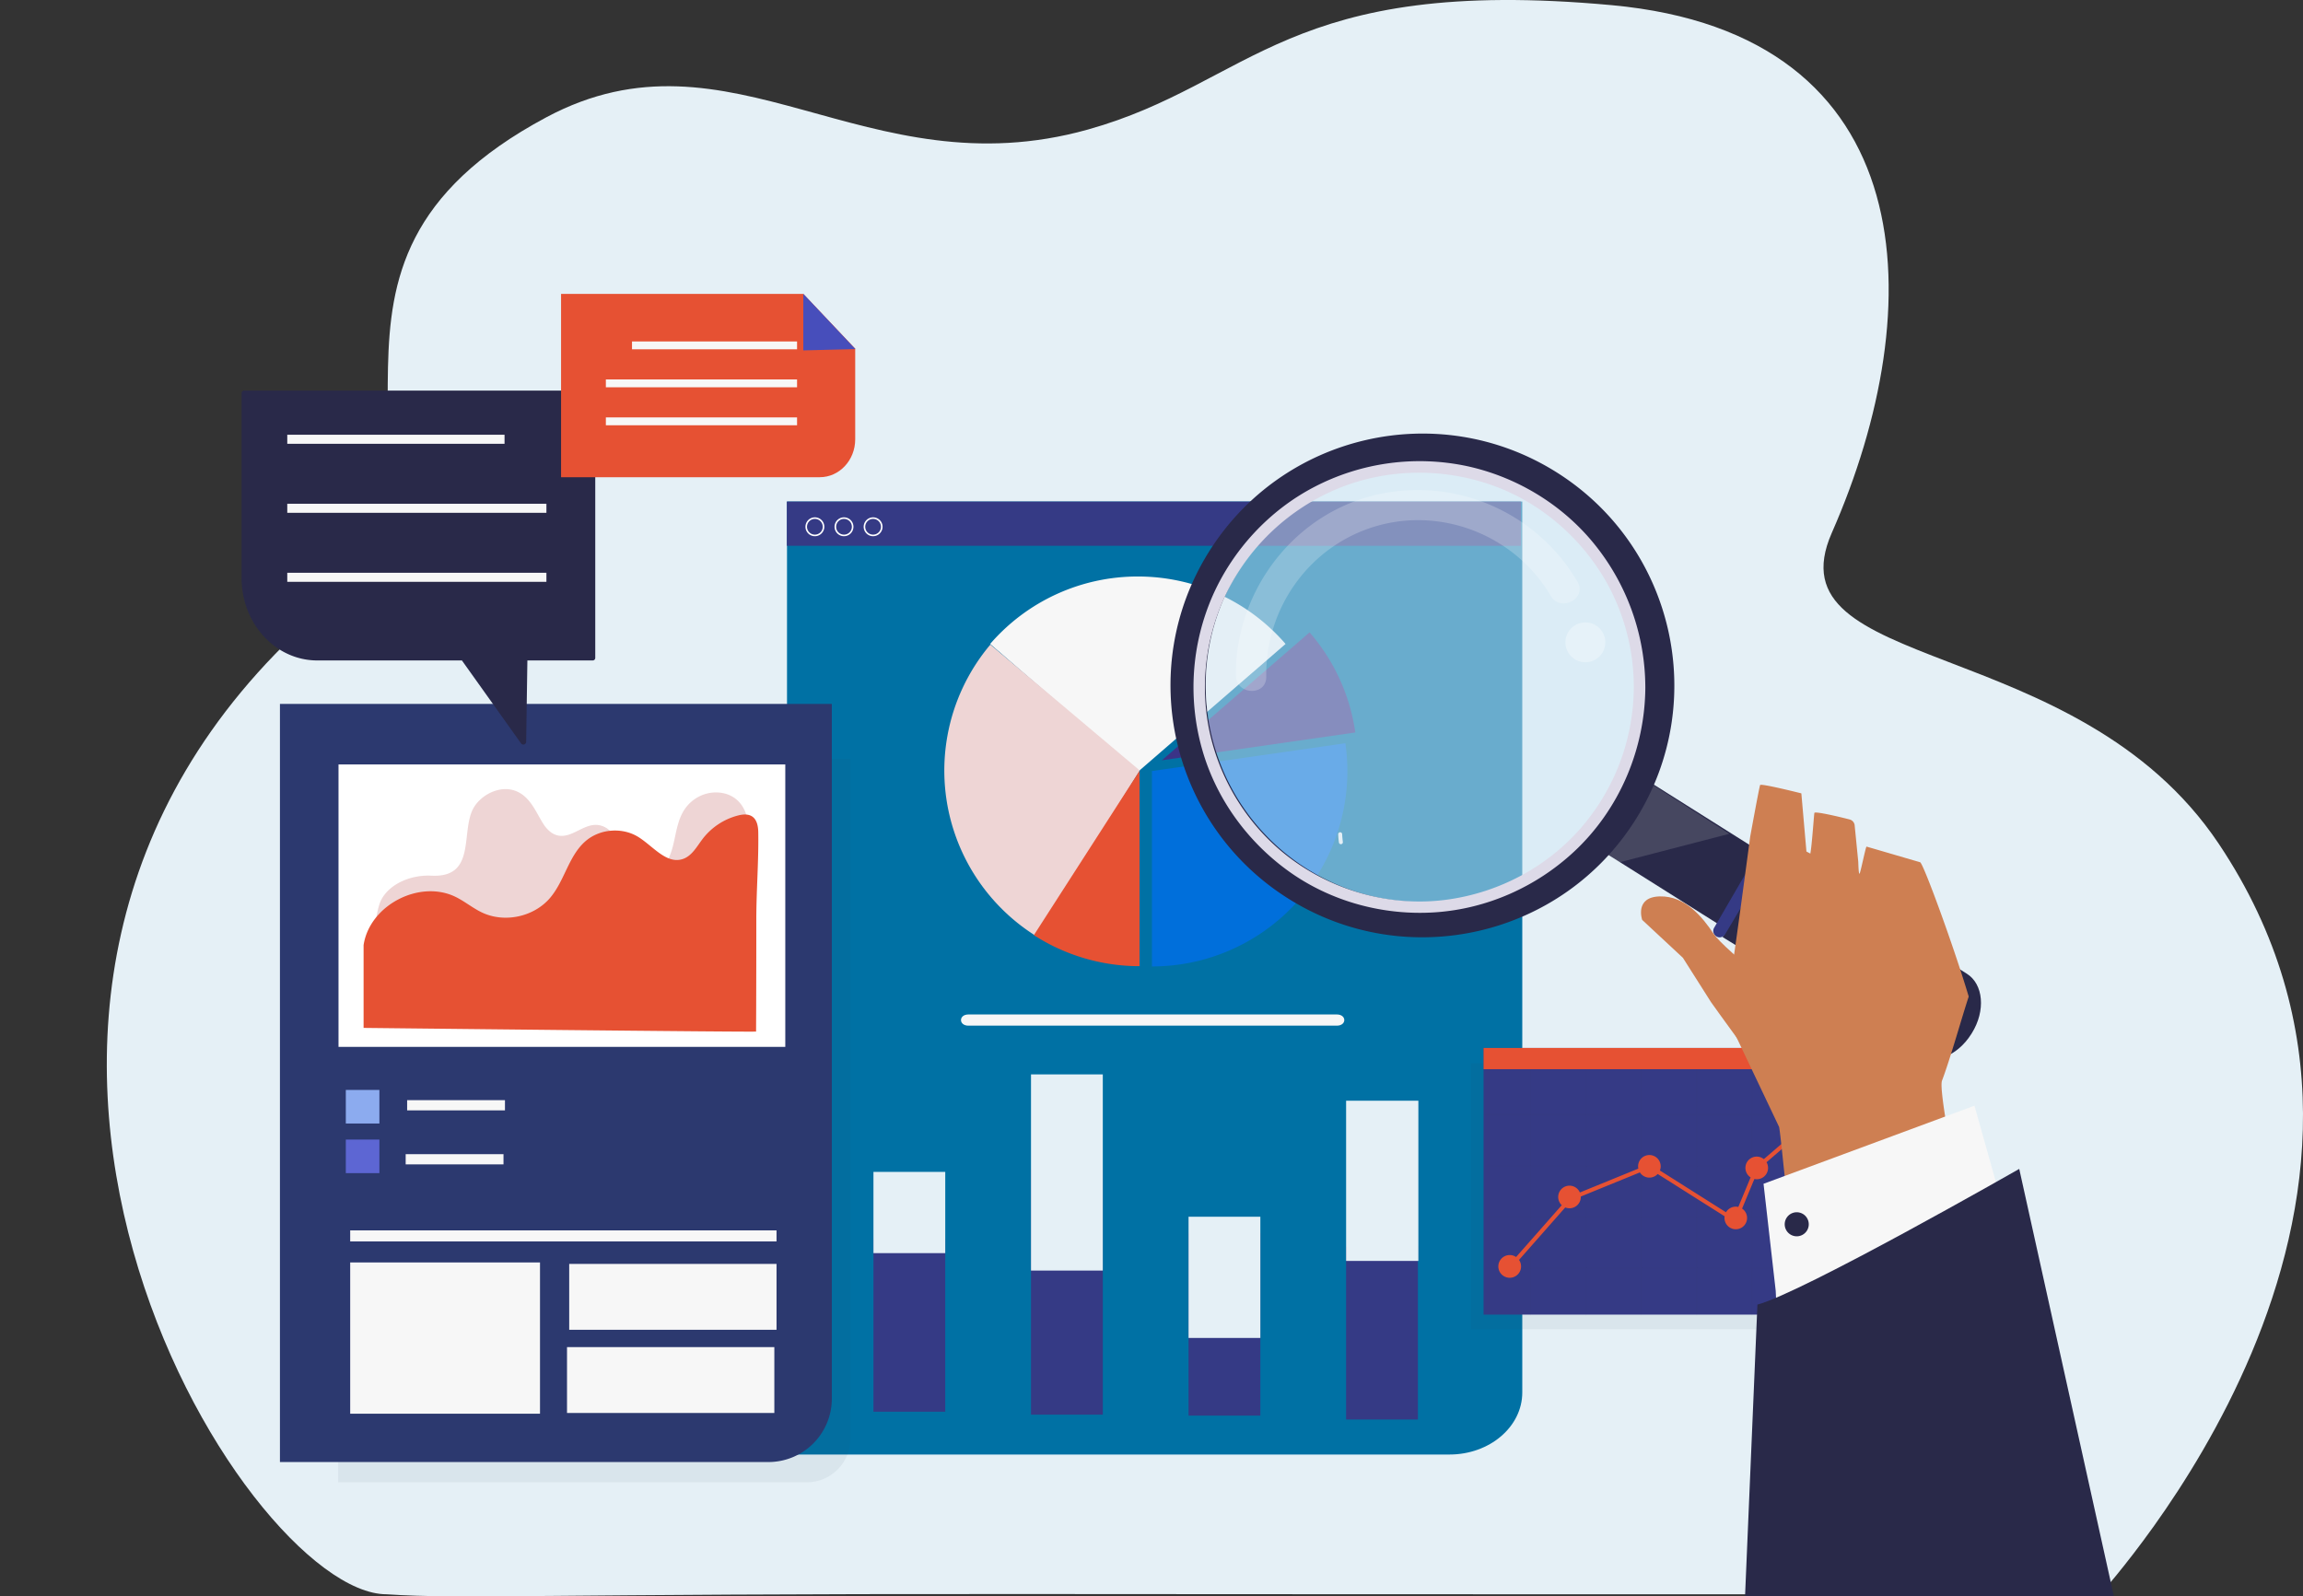 <svg xmlns="http://www.w3.org/2000/svg" xmlns:xlink="http://www.w3.org/1999/xlink" width="1941.243" height="1346.007" viewBox="0 0 1941.243 1346.007">
  <rect x="0" y="0" width="1941.243" height="1346.007" fill="#333333" stroke="none"/>
  <defs>
    <clipPath id="clip-path">
      <rect id="Rectangle_12788" data-name="Rectangle 12788" width="1916" height="1275" transform="translate(0 0.056)" fill="none"/>
    </clipPath>
    <clipPath id="clip-path-4">
      <rect id="Rectangle_12762" data-name="Rectangle 12762" width="431.739" height="610.125" fill="none"/>
    </clipPath>
    <clipPath id="clip-path-5">
      <rect id="Rectangle_12779" data-name="Rectangle 12779" width="310.074" height="224.156" fill="none"/>
    </clipPath>
    <clipPath id="clip-path-6">
      <rect id="Rectangle_12782" data-name="Rectangle 12782" width="310.432" height="207.367" fill="none"/>
    </clipPath>
    <clipPath id="clip-path-7">
      <rect id="Rectangle_12783" data-name="Rectangle 12783" width="103.145" height="73.49" fill="none"/>
    </clipPath>
    <clipPath id="clip-path-8">
      <rect id="Rectangle_12784" data-name="Rectangle 12784" width="365.364" height="365.361" fill="none"/>
    </clipPath>
    <clipPath id="clip-path-9">
      <rect id="Rectangle_12785" data-name="Rectangle 12785" width="289.684" height="169.357" fill="none"/>
    </clipPath>
    <clipPath id="clip-path-10">
      <rect id="Rectangle_12786" data-name="Rectangle 12786" width="33.621" height="33.617" fill="none"/>
    </clipPath>
  </defs>
  <g id="Group_69220" data-name="Group 69220" transform="translate(-943 16237.435)">
    <path id="Path_77466" data-name="Path 77466" d="M1968.261,1500.381c-40.489,0-223.037.049-454.649,0-63.951-.012-131.654-.037-201.128-.061-52.712-.024-106.464-.049-160.388-.085q-45.674-.037-91.349-.061c-407.642-.34-472.611,4.506-537.306.206-120.357,0-428.616-497.2-61.644-823.654,142.5-126.765-40.388-295.176,196.3-421.664,155.646-83.179,268.7,62.95,456.588,10.305,138.812-38.895,167.049-130.123,441.484-104.845,263.913,24.31,269.223,254.653,185.5,444.861-52.86,120.089,206.316,83.009,326.166,262.23C2272.394,1173.515,1970.079,1495.835,1968.261,1500.381Z" transform="translate(745.409 -16393.598)" fill="#e5f0f6"/>
    <g id="Group_69215" data-name="Group 69215" transform="translate(943 -16166.484)">
      <g id="Group_69213" data-name="Group 69213" clip-path="url(#clip-path)">
        <path id="Path_77465" data-name="Path 77465" d="M1915.941,1140h0Z" transform="translate(0 135.057)" fill="#8cabef"/>
        <g id="Group_69212" data-name="Group 69212">
          <g id="Group_69211" data-name="Group 69211" clip-path="url(#clip-path)">
            <path id="Path_77428" data-name="Path 77428" d="M1151.537,1118.156H593.12V314.671h619.768v751.152c0,28.9-27.467,52.333-61.352,52.333" transform="translate(70.267 37.279)" fill="#0071a4"/>
            <rect id="Rectangle_12753" data-name="Rectangle 12753" width="618.733" height="37.303" transform="translate(663.243 351.95)" fill="#353a85"/>
            <path id="Path_77429" data-name="Path 77429" d="M1041.068,710.749c8.345,0,8.345-9.434,0-9.434H730.5c-8.345,0-8.345,9.434,0,9.434Z" transform="translate(85.801 83.085)" fill="#f7f7f7"/>
            <path id="Path_77430" data-name="Path 77430" d="M870.72,371.155a164.281,164.281,0,0,0-124.5,56.861l124.5,107.875,124.5-107.875a164.284,164.284,0,0,0-124.5-56.861" transform="translate(88.406 43.971)" fill="#f7f7f7"/>
            <path id="Path_77431" data-name="Path 77431" d="M1031.195,496.858,868.143,520.3V685.037A164.642,164.642,0,0,0,1032.88,520.3a166.337,166.337,0,0,0-1.686-23.443" transform="translate(102.85 58.863)" fill="#006fdb"/>
            <path id="Path_77432" data-name="Path 77432" d="M750.493,422.481a164.642,164.642,0,0,0,19.78,232.132,166.32,166.32,0,0,0,19.012,13.82L876.45,528.656Z" transform="translate(84.312 50.052)" fill="#eed5d5"/>
            <path id="Path_77433" data-name="Path 77433" d="M868.227,682.344a163.977,163.977,0,0,1-89.056-26.161l89.073-138.57Z" transform="translate(92.309 61.322)" fill="#e65133"/>
            <path id="Path_77434" data-name="Path 77434" d="M1038.684,497.688a163.983,163.983,0,0,0-38.556-84.432l-124.5,107.875Z" transform="translate(103.737 48.959)" fill="#3b3387"/>
            <rect id="Rectangle_12754" data-name="Rectangle 12754" width="60.517" height="145.767" transform="translate(736.253 973.57)" fill="#353a85"/>
            <rect id="Rectangle_12755" data-name="Rectangle 12755" width="60.517" height="68.5" transform="translate(736.253 917.126)" fill="#e5f0f6"/>
            <rect id="Rectangle_12756" data-name="Rectangle 12756" width="60.517" height="145.767" transform="translate(1134.659 980.146)" fill="#353a85"/>
            <rect id="Rectangle_12757" data-name="Rectangle 12757" width="60.912" height="135.081" transform="translate(1134.659 857.12)" fill="#e5f0f6"/>
            <rect id="Rectangle_12758" data-name="Rectangle 12758" width="60.517" height="153.987" transform="translate(1001.856 968.638)" fill="#353a85"/>
            <rect id="Rectangle_12759" data-name="Rectangle 12759" width="60.517" height="102.201" transform="translate(1001.856 954.938)" fill="#e5f0f6"/>
            <rect id="Rectangle_12760" data-name="Rectangle 12760" width="60.517" height="206.8" transform="translate(869.054 915.003)" fill="#353a85"/>
            <rect id="Rectangle_12761" data-name="Rectangle 12761" width="60.517" height="165.406" transform="translate(869.054 834.926)" fill="#e5f0f6"/>
            <path id="Path_77435" data-name="Path 77435" d="M614.969,342.465a7.958,7.958,0,1,1,7.958-7.958,7.967,7.967,0,0,1-7.958,7.958m0-14.59a6.632,6.632,0,1,0,6.633,6.633,6.641,6.641,0,0,0-6.633-6.633" transform="translate(71.913 38.686)" fill="#fff"/>
            <path id="Path_77436" data-name="Path 77436" d="M636.908,342.465a7.958,7.958,0,1,1,7.958-7.958,7.967,7.967,0,0,1-7.958,7.958m0-14.59a6.632,6.632,0,1,0,6.633,6.633,6.641,6.641,0,0,0-6.633-6.633" transform="translate(74.512 38.686)" fill="#fff"/>
            <path id="Path_77437" data-name="Path 77437" d="M658.848,342.465a7.958,7.958,0,1,1,7.958-7.958,7.967,7.967,0,0,1-7.958,7.958m0-14.59a6.632,6.632,0,1,0,6.633,6.633,6.641,6.641,0,0,0-6.633-6.633" transform="translate(77.112 38.686)" fill="#fff"/>
            <g id="Group_69192" data-name="Group 69192" transform="translate(285.02 568.707)" opacity="0.07">
              <g id="Group_69191" data-name="Group 69191">
                <g id="Group_69190" data-name="Group 69190" clip-path="url(#clip-path-4)">
                  <path id="Path_77438" data-name="Path 77438" d="M649.884,1118.593H254.83V508.468H686.569v573.44a36.685,36.685,0,0,1-36.685,36.685" transform="translate(-254.83 -508.468)" fill="#2e4661"/>
                </g>
              </g>
            </g>
            <path id="Path_77439" data-name="Path 77439" d="M622.724,1106.42H210.972V467.2h465.2v585.769a53.453,53.453,0,0,1-53.453,53.453" transform="translate(24.994 55.349)" fill="#2c396f"/>
            <rect id="Rectangle_12763" data-name="Rectangle 12763" width="376.594" height="238.14" transform="translate(285.341 573.588)" fill="#fff"/>
            <path id="Path_77440" data-name="Path 77440" d="M490.363,593.219c1.561,3.15,4.266,5.843,9.384,7.754,9.536,3.56,22.356.99,27.853-6.994,9.189-13.348,6.606-32.449,16.493-46.317a32.451,32.451,0,0,1,17.347-12.25c7.213-2.057,15.491-1.454,21.91,2.081,10.457,5.76,14.075,17.662,14.177,28.463.195,20.745-2.7,42.19-6.441,62.661-1.809,9.905-4.592,20.082-11.772,27.909-9.737,10.615-25.771,15.036-41.1,17.4-38.794,5.979-78.585,2.323-117.754-1.347l-94.519-8.858c-8.881-.832-35.032.511-40.349-5.643-5.192-6.008-1.112-26.372,1.925-32.658,6.761-14,25.257-21.9,42.616-21.007,39.157,2,23.678-38.887,36.211-58.3,6.658-10.315,21.32-17.728,33.949-13.43,12.044,4.1,17.073,16.189,23.009,26.222,3.081,5.209,7.459,10.607,14.045,11.734,11.2,1.916,20.542-9.467,31.942-9.031,6.75.26,12.494,4.815,15.409,10.141,3.965,7.245,2.581,15.248,5.668,21.475" transform="translate(33.539 62.96)" fill="#eed5d5"/>
            <path id="Path_77441" data-name="Path 77441" d="M604.858,733.578c-.016,0,.061-17.139.065-18.081q.138-38.367.121-76.735c.029-24.44,2.045-48.872,1.647-73.25-.177-11.278-5.048-17.171-16.925-14.146a54.89,54.89,0,0,0-29.749,19.494c-4.985,6.487-9.129,14.608-16.881,17.221-13.856,4.668-25.192-10.936-37.635-18.615-13.4-8.268-32.046-6.875-44.068,3.289-14.528,12.284-17.86,33.524-30.155,48.044-13.531,15.981-38.112,21.391-57.1,12.568-7.8-3.624-14.507-9.272-22.2-13.126-30.5-15.289-72.9,6.71-77.961,40.447V730.5s331.455,3.692,330.84,3.077" transform="translate(32.463 65.227)" fill="#e65133"/>
            <rect id="Rectangle_12764" data-name="Rectangle 12764" width="28.306" height="28.306" transform="translate(291.495 848.034)" fill="#8cabef"/>
            <rect id="Rectangle_12765" data-name="Rectangle 12765" width="28.306" height="28.306" transform="translate(291.495 889.877)" fill="#5d66d3"/>
            <rect id="Rectangle_12766" data-name="Rectangle 12766" width="82.457" height="8.614" transform="translate(343.184 856.649)" fill="#f7f7f7"/>
            <rect id="Rectangle_12767" data-name="Rectangle 12767" width="82.457" height="8.614" transform="translate(341.953 902.184)" fill="#f7f7f7"/>
            <rect id="Rectangle_12768" data-name="Rectangle 12768" width="359.365" height="9.307" transform="translate(295.186 966.451)" fill="#f7f7f7"/>
            <rect id="Rectangle_12769" data-name="Rectangle 12769" width="159.991" height="127.531" transform="translate(295.187 993.486)" fill="#f7f7f7"/>
            <rect id="Rectangle_12770" data-name="Rectangle 12770" width="174.759" height="55.535" transform="translate(479.792 994.718)" fill="#f7f7f7"/>
            <rect id="Rectangle_12771" data-name="Rectangle 12771" width="174.759" height="55.535" transform="translate(477.946 1064.867)" fill="#f7f7f7"/>
            <path id="Path_77442" data-name="Path 77442" d="M478.14,231.015H184.121a2.149,2.149,0,0,0-2.051,2.235V389.008c0,38.4,28.569,69.53,63.813,69.53H367.791l49.846,69.934a2.377,2.377,0,0,0,4.313-1.344l1.023-68.589H478.14a2.149,2.149,0,0,0,2.051-2.235V233.25a2.149,2.149,0,0,0-2.051-2.235" transform="translate(21.57 27.369)" fill="#292949"/>
            <rect id="Rectangle_12772" data-name="Rectangle 12772" width="183.145" height="7.631" transform="translate(242.142 295.605)" fill="#f7f7f7"/>
            <rect id="Rectangle_12773" data-name="Rectangle 12773" width="218.438" height="7.631" transform="translate(242.142 353.792)" fill="#f7f7f7"/>
            <rect id="Rectangle_12774" data-name="Rectangle 12774" width="218.438" height="7.631" transform="translate(242.142 411.979)" fill="#f7f7f7"/>
            <path id="Path_77443" data-name="Path 77443" d="M640.912,312.681H422.835V158.1H627.043l43.734,46.191V280.76c0,17.629-13.372,31.921-29.865,31.921" transform="translate(50.094 18.73)" fill="#e65133"/>
            <path id="Path_77444" data-name="Path 77444" d="M649.308,204.656l-43.907,1.1V158.1Z" transform="translate(71.723 18.73)" fill="#474ebb"/>
            <rect id="Rectangle_12775" data-name="Rectangle 12775" width="139.123" height="6.625" transform="translate(532.733 216.945)" fill="#f7f7f7"/>
            <rect id="Rectangle_12776" data-name="Rectangle 12776" width="161.163" height="6.625" transform="translate(510.694 248.966)" fill="#f7f7f7"/>
            <rect id="Rectangle_12777" data-name="Rectangle 12777" width="161.163" height="6.625" transform="translate(510.694 280.987)" fill="#f7f7f7"/>
            <path id="Path_77445" data-name="Path 77445" d="M1010.781,574.013a1.678,1.678,0,0,1-1.66-1.448c-.312-2.266-.517-4.569-.607-6.846a1.678,1.678,0,1,1,3.353-.133c.086,2.169.281,4.363.578,6.521a1.678,1.678,0,0,1-1.433,1.891,1.8,1.8,0,0,1-.231.016" transform="translate(119.48 66.815)" fill="#f7f7f7"/>
            <g id="Group_69195" data-name="Group 69195" transform="translate(1239.926 825.651)" opacity="0.07">
              <g id="Group_69194" data-name="Group 69194">
                <g id="Group_69193" data-name="Group 69193" clip-path="url(#clip-path-5)">
                  <rect id="Rectangle_12778" data-name="Rectangle 12778" width="310.067" height="224.156" transform="translate(0.005 0)" fill="#2e4661"/>
                </g>
              </g>
            </g>
            <rect id="Rectangle_12780" data-name="Rectangle 12780" width="312.173" height="224.824" transform="translate(1250.524 812.645)" fill="#353a85"/>
            <path id="Path_77467" data-name="Path 77467" d="M0,0H311.748V17.9H0Z" transform="translate(1250.524 812.645)" fill="#e65133"/>
            <g id="Group_69198" data-name="Group 69198" transform="translate(1251.614 830.885)" opacity="0.03">
              <g id="Group_69197" data-name="Group 69197">
                <g id="Group_69196" data-name="Group 69196" clip-path="url(#clip-path-6)">
                  <path id="Path_77449" data-name="Path 77449" d="M1429.467,781.172v-.695H1391.15v-37.6h-.695v37.6h-45.938v-37.6h-.693v37.6h-45.938v-37.6h-.693v37.6h-45.938v-37.6h-.693v37.6h-45.938v-37.6h-.694v37.6h-45.937v-37.6h-.695v37.6h-38.26v.695h38.26v42.485h-38.26v.693h38.26v42.486h-38.26v.693h38.26v42.486h-38.26v.693h38.26v39.532h.695V910.71h45.937v39.532h.694V910.71h45.938v39.532h.693V910.71h45.938v39.532h.693V910.71h45.938v39.532h.693V910.71h45.938v39.532h.695V910.71h38.318v-.693H1391.15V867.531h38.318v-.693H1391.15V824.351h38.318v-.693H1391.15V781.172Zm-85.644,42.485h-45.938V781.172h45.938Zm-92.569.693h45.938v42.485h-45.938Zm-.693,42.486h-45.938V824.352h45.938Zm47.325-42.486h45.938v42.485h-45.938Zm-.693-.693h-45.938V781.172h45.938Zm-46.631,0h-45.938V781.172h45.938Zm-92.569-42.485h45.938v42.485h-45.938Zm0,43.179h45.938v42.485h-45.938Zm0,43.18h45.938v42.486h-45.938Zm46.631,0h45.938v42.486h-45.938Zm46.631,0h45.938v42.486h-45.938Zm46.631,0h45.938v42.486h-45.938Zm92.569,42.486h-45.938V867.531h45.938Zm0-43.18h-45.938V824.352h45.938Zm0-43.18h-45.938V781.172h45.938Z" transform="translate(-1119.04 -742.876)" fill="#272525"/>
                </g>
              </g>
            </g>
            <path id="Path_77450" data-name="Path 77450" d="M1395.316,768.338a9.522,9.522,0,0,0-6.685,16.305L1355.5,813.176l-2.52,2.17a9.52,9.52,0,1,0-11.147,15.4q-3.629,8.738-7.259,17.475-1.547,3.726-3.095,7.45a9.474,9.474,0,0,0-10.382,4.49q-16.007-10.115-32.01-20.233l-23.719-14.992A9.523,9.523,0,1,0,1247,821.4a9.6,9.6,0,0,0,.2,1.945l-44.89,18.323-4.4,1.8a9.522,9.522,0,1,0-15.265,10.713l-6.667,7.568-31.823,36.123a9.582,9.582,0,1,0,2.469,2.436l27.172-30.844,11.792-13.385a9.518,9.518,0,0,0,13.11-8.821c0-.129-.015-.253-.019-.38l.649-.265,49.185-20.076a9.5,9.5,0,0,0,15,1.332l21.512,13.6,34.9,22.057a9.519,9.519,0,1,0,14.722-6.482l10.371-24.966a9.518,9.518,0,0,0,11.528-9.31,9.476,9.476,0,0,0-1.3-4.8l5.862-5.048L1386.2,791.3l5.415-4.664a9.526,9.526,0,1,0,3.7-18.3" transform="translate(133.789 91.026)" fill="#e65133"/>
            <path id="Path_77451" data-name="Path 77451" d="M1447.171,652.047l-37.356,59.837L1197.844,578.347,1235.2,518.51Z" transform="translate(141.91 61.428)" fill="#292949"/>
            <path id="Path_77452" data-name="Path 77452" d="M1508.3,731.6l-.431.69c-11.784,18.875-32.812,27.012-46.969,18.175L1298.193,650.6l42.758-71.911L1504,681.425c14.157,8.837,16.079,31.3,4.3,50.177" transform="translate(153.798 68.557)" fill="#292949"/>
            <g id="Group_69201" data-name="Group 69201" transform="translate(1354.58 582.677)" opacity="0.2" style="mix-blend-mode: multiply;isolation: isolate">
              <g id="Group_69200" data-name="Group 69200">
                <g id="Group_69199" data-name="Group 69199" clip-path="url(#clip-path-7)">
                  <path id="Path_77453" data-name="Path 77453" d="M1211.1,586.977l10.262,7.473,92.882-24.11-77.389-49.38Z" transform="translate(-1211.099 -520.959)" fill="#bbbcbf"/>
                </g>
              </g>
            </g>
            <path id="Path_77454" data-name="Path 77454" d="M1206.922,295.659c-99.471-62.1-230.451-31.8-292.551,67.666s-31.8,230.451,67.666,292.552,230.451,31.8,292.551-67.666,31.8-230.451-67.666-292.552m42.5,276.838a182.656,182.656,0,1,1-58.211-251.669A182.655,182.655,0,0,1,1249.421,572.5" transform="translate(104.506 31.207)" fill="#292949"/>
            <g id="Group_69204" data-name="Group 69204" transform="translate(1016.305 324.294)" opacity="0.5">
              <g id="Group_69203" data-name="Group 69203">
                <g id="Group_69202" data-name="Group 69202" clip-path="url(#clip-path-8)">
                  <path id="Path_77455" data-name="Path 77455" d="M1188.067,317.683a182.657,182.657,0,1,0,58.211,251.671,182.658,182.658,0,0,0-58.211-251.671" transform="translate(-908.656 -289.944)" fill="#d1e7f5"/>
                </g>
              </g>
            </g>
            <g id="Group_69207" data-name="Group 69207" transform="translate(1041.822 342.23)" opacity="0.22">
              <g id="Group_69206" data-name="Group 69206">
                <g id="Group_69205" data-name="Group 69205" clip-path="url(#clip-path-9)">
                  <path id="Path_77456" data-name="Path 77456" d="M957,463.366c-.9-58.241,36.949-110.941,93.135-127.105,56.045-16.124,117.13,8.606,146.615,58.909,8.311,14.179,30.917,2.331,22.593-11.869-33.944-57.91-101.242-87.888-166.859-73.924-64.667,13.763-112.38,69.342-120.154,134.3a141.185,141.185,0,0,0-.84,18.942c.253,16.388,25.765,17.25,25.51.744" transform="translate(-931.47 -305.98)" fill="#fff"/>
                </g>
              </g>
            </g>
            <g id="Group_69210" data-name="Group 69210" transform="translate(1319.527 453.823)" opacity="0.31">
              <g id="Group_69209" data-name="Group 69209">
                <g id="Group_69208" data-name="Group 69208" clip-path="url(#clip-path-10)">
                  <path id="Path_77457" data-name="Path 77457" d="M1205.47,408.305a16.806,16.806,0,1,1-23.156,5.356,16.807,16.807,0,0,1,23.156-5.356" transform="translate(-1179.76 -405.753)" fill="#fff"/>
                </g>
              </g>
            </g>
            <path id="Path_77458" data-name="Path 77458" d="M1301.183,649.006l40.681-68.418a5.328,5.328,0,0,0-1.408-7l-.713-.528a5.327,5.327,0,0,0-7.777,1.6L1291.9,643.553a5.328,5.328,0,0,0,2.019,7.335l.094.051a5.327,5.327,0,0,0,7.166-1.934" transform="translate(152.968 67.766)" fill="#353a85"/>
            <path id="Path_77459" data-name="Path 77459" d="M1270.6,474.615a182.127,182.127,0,0,1-45.1,119.467c-28.62,32.588-68.463,53.625-111.318,59.7-43.815,6.212-89.046-4.9-125.658-29.455-35.658-23.912-61.676-60.8-73.084-102.084-11.83-42.808-6.932-89.495,13.009-129.1a182.152,182.152,0,0,1,91.635-85.362c41.124-17.224,87.8-18.259,129.846-3.7,40.485,14.02,74.874,43.169,96.419,80.046a180.9,180.9,0,0,1,24.247,90.49c.022,6.266,9.741,6.268,9.717,0a192.606,192.606,0,0,0-43-120.514c-26.969-33.37-65.612-56.7-107.475-65.738A192.159,192.159,0,0,0,1001.195,306c-37.8,19.692-68.277,52.651-85.534,91.541a192.215,192.215,0,0,0-8.877,129.8c11.728,41.3,37.953,77.419,72.655,102.456,35.676,25.74,80.25,37.8,124.025,34.787,43.4-2.987,84.668-21.345,116.5-50.875,38.448-35.669,60.172-86.8,60.36-139.1.024-6.268-9.695-6.266-9.717,0" transform="translate(106.561 33.666)" fill="#dddae8"/>
            <path id="Path_77460" data-name="Path 77460" d="M1483.1,777.655c6.864-18.02,16.808-53.64,22.524-70.932-12.525-42.126-38.3-112.49-40.972-113.264-15.622-4.523-29.547-8.66-45.119-13.157-.72-.208-5.287,23.089-6.007,22.882-.582-.168-.818-4.821-1-10.148v-.006l-3-30.281a5.716,5.716,0,0,0-4.276-5.341c-9.125-2.37-28.832-6.995-29.69-5.566-.316.528-2.019,26.813-3.432,34.323l-3.288-1.716-4.29-49.053s-34.083-8.588-34.752-7.007c-.786,1.859-8.366,43.475-8.366,43.475s-13.184,99.315-14.683,106.374c-2.193,10.34-9.1,19.6-8.107,29.915,1.113,11.514,6.152,22.2,11.133,32.685l36.073,75.922c2.624,17.177,5.375,56.525,9.327,73.434,44.472-8.975,89.14-15.765,138.637-31.517,1.4-.445-13.667-73.253-10.707-81.022" transform="translate(153.839 62.576)" fill="#ce7f52"/>
            <path id="Path_77461" data-name="Path 77461" d="M1339.331,926.195l-10.268-90.27,177.794-65.838,30.91,110.055-197.829,59.063Z" transform="translate(157.456 91.233)" fill="#f7f7f7"/>
            <path id="Path_77462" data-name="Path 77462" d="M1546.255,817.74s-182.872,104.5-220.687,114.4l-10.442,246.039H1626.06Z" transform="translate(155.804 96.878)" fill="#292949"/>
            <path id="Path_77463" data-name="Path 77463" d="M1364.957,863.15a10.136,10.136,0,1,1-7.2-12.395,10.136,10.136,0,0,1,7.2,12.395" transform="translate(159.346 100.749)" fill="#292949"/>
            <path id="Path_77464" data-name="Path 77464" d="M1295.756,701.484l-23.719-37.4-34.329-31.97s-6.673-19.273,14.842-19.806,35.99,17.453,45.515,31.728c4.189,6.279,24.426,24.55,40.137,35.728,20.552,14.623-.919,79.011-.919,79.011s-39.146-53.72-41.526-57.289" transform="translate(146.517 72.539)" fill="#ce7f52"/>
          </g>
        </g>
      </g>
    </g>
  </g>
</svg>
